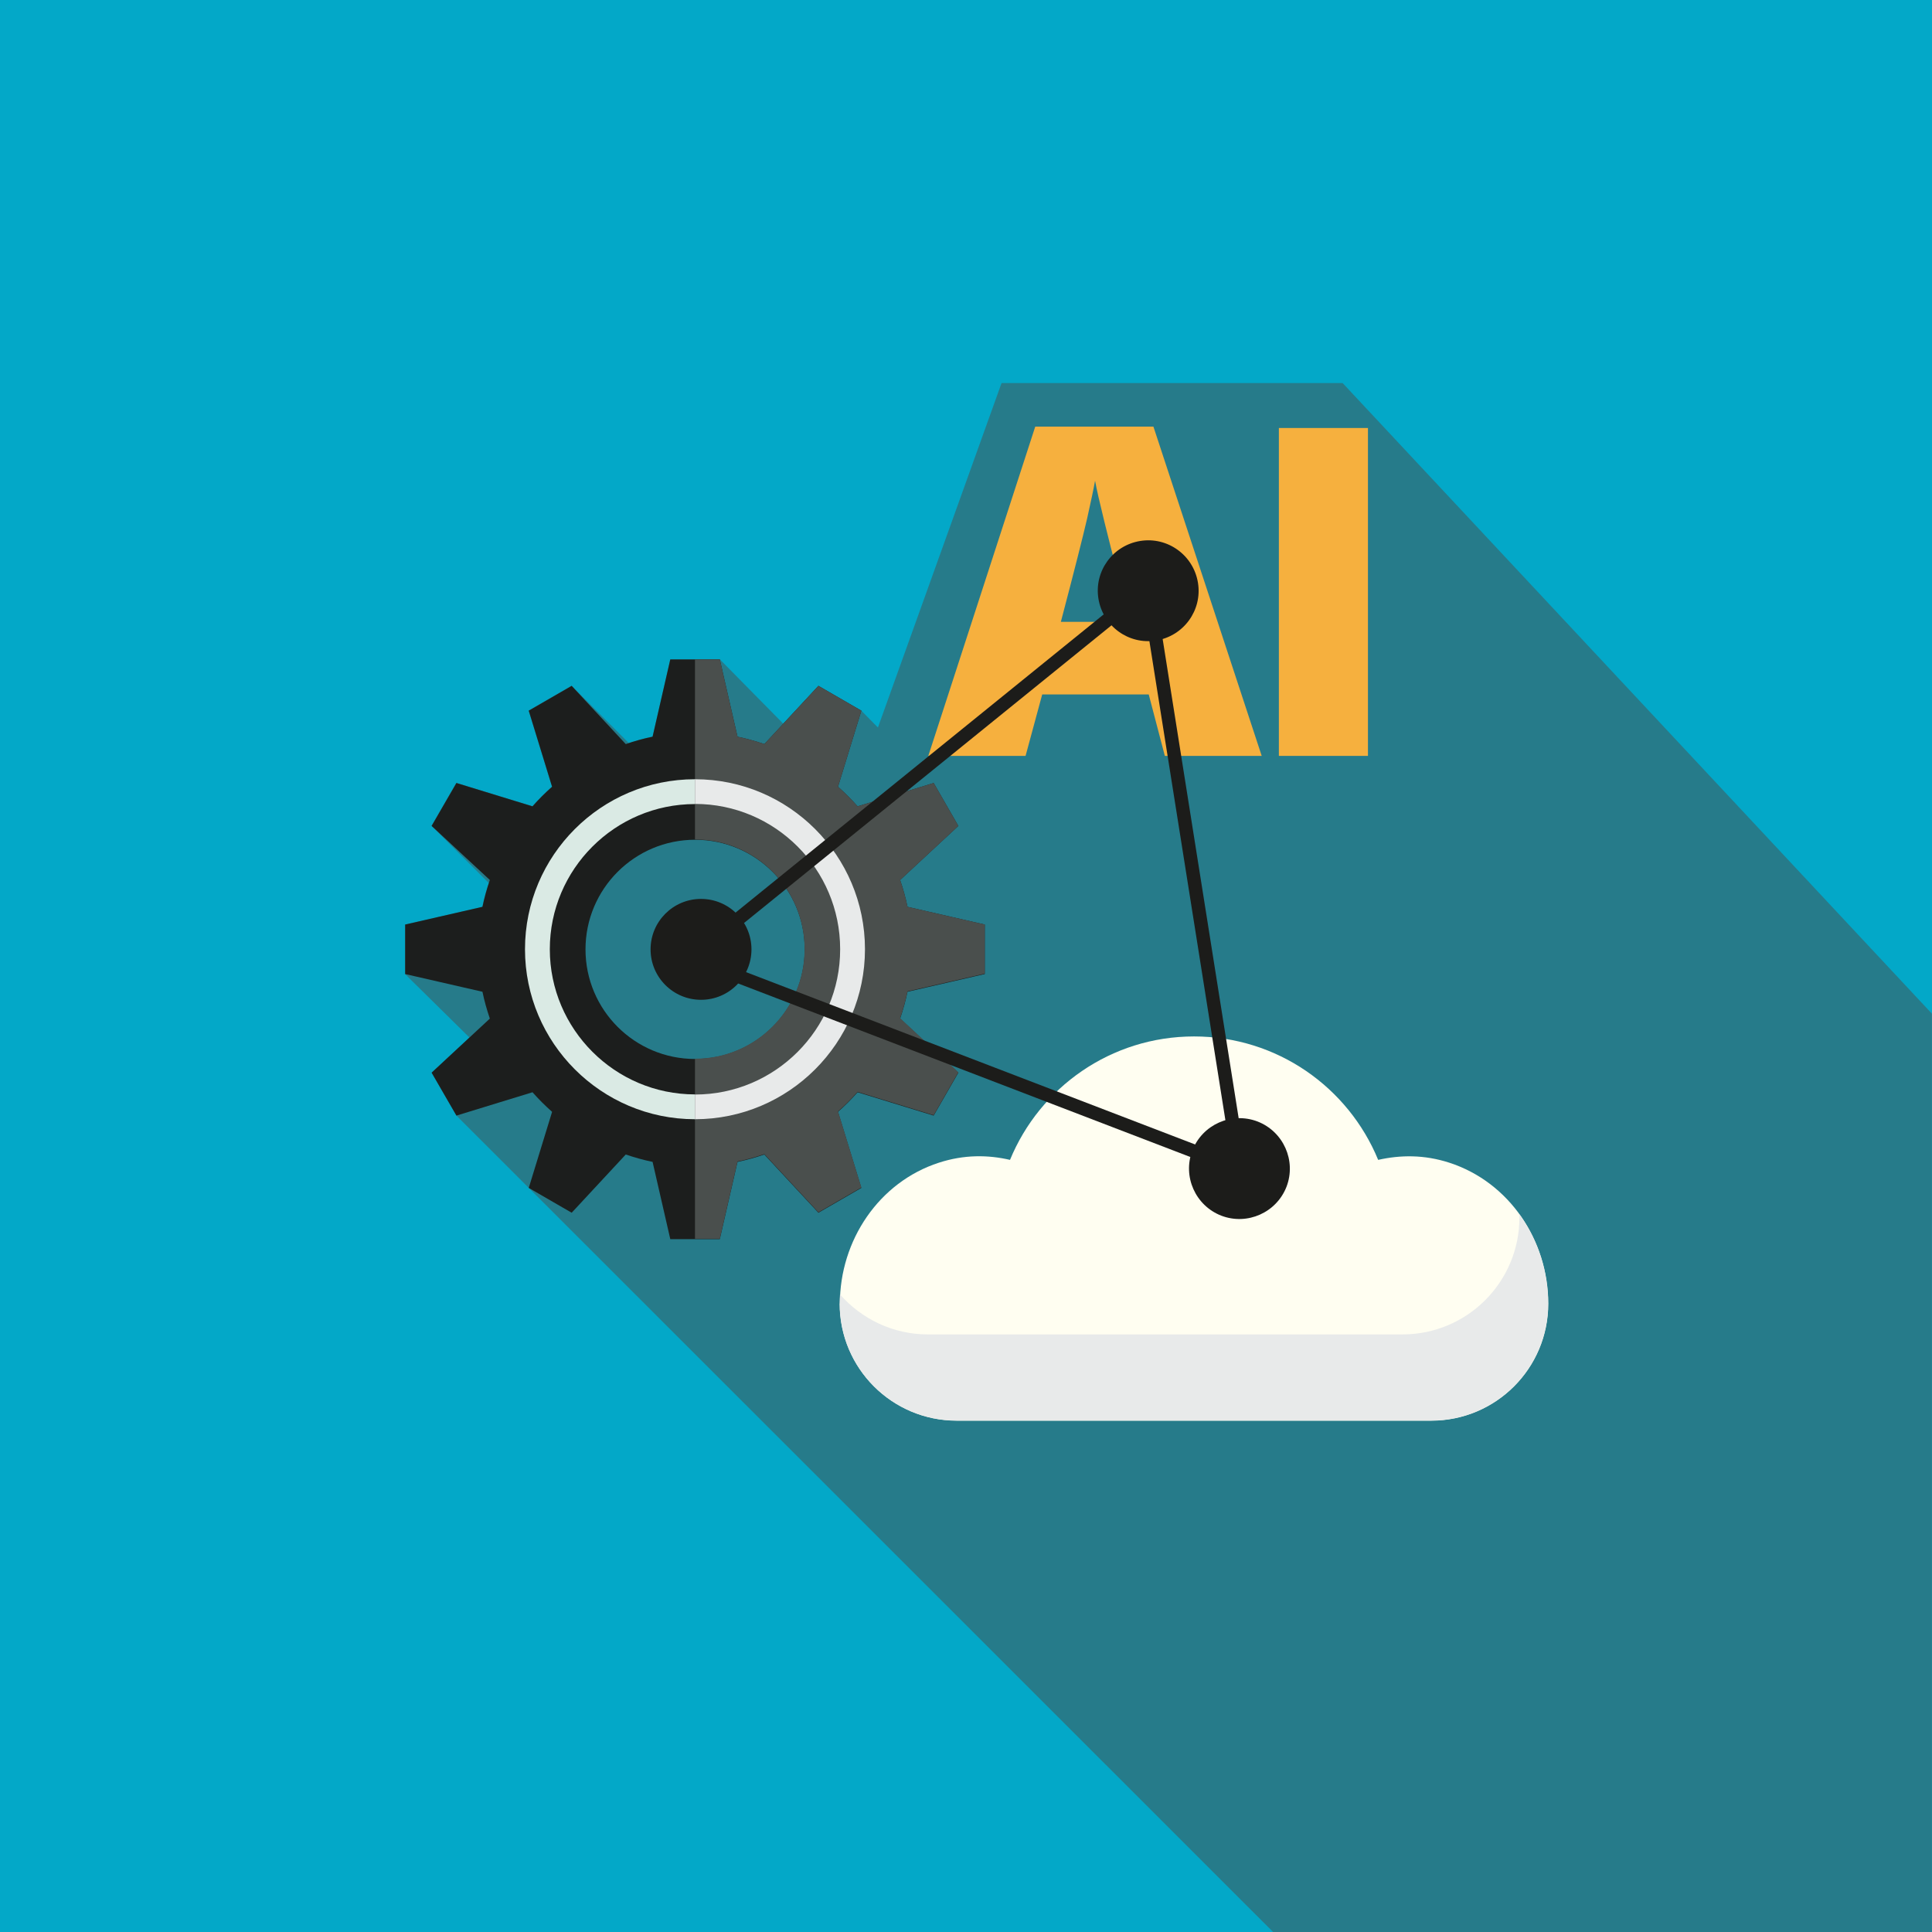 <?xml version="1.0" encoding="UTF-8"?> <svg xmlns="http://www.w3.org/2000/svg" viewBox="0 0 144 144"><defs><style> .cls-1 { isolation: isolate; } .cls-1, .cls-2 { fill: none; } .cls-3 { fill: #03a8c8; } .cls-4 { fill: #f6b03e; } .cls-5 { fill: #fffef1; } .cls-6 { fill: #e8eaea; } .cls-7 { fill: #daeae4; } .cls-8 { fill: #1c1e1d; } .cls-9 { fill: #1c1c1a; } .cls-10, .cls-11 { fill: #4a4f4d; } .cls-11 { mix-blend-mode: multiply; opacity: .5; } .cls-2 { stroke: #1c1c1a; stroke-miterlimit: 10; } </style></defs><g class="cls-1"><g id="Layer_2" data-name="Layer 2"><g id="Layer_3" data-name="Layer 3"><g><rect class="cls-3" width="144" height="144"></rect><path class="cls-11" d="m65.45,54.24l-1.25-1.27-3.2-1.85-2.62,2.82-4.73-4.8h-3.69l-1.32,5.76c-.61.12-1.2.29-1.78.48l-4.26-4.27-3.2,1.85,1.74,5.67c-.52.46-1,.94-1.46,1.46l-5.67-1.74-1.85,3.2,4.27,4.26c-.19.58-.36,1.17-.48,1.78l-5.76,1.32v3.69l4.8,4.73-2.82,2.62,1.85,3.2,60.87,60.85h49.1v-68.45l-43.92-47h-25.42l-9.22,25.69Z"></path><g><path class="cls-8" d="m73.4,72.6v-3.69l-5.76-1.32c-.14-.69-.33-1.35-.55-2l4.34-4.03-1.84-3.2-5.67,1.74c-.46-.52-.94-1-1.46-1.46l1.74-5.67-3.2-1.85-4.03,4.34c-.65-.22-1.32-.41-2-.55l-1.32-5.76h-3.69l-1.32,5.76c-.69.14-1.35.33-2,.55l-4.03-4.34-3.2,1.85,1.74,5.67c-.52.46-1,.94-1.46,1.46l-5.67-1.74-1.85,3.2,4.34,4.03c-.22.65-.41,1.32-.55,2l-5.76,1.32v3.69l5.76,1.32c.14.69.33,1.35.55,2l-4.34,4.03,1.85,3.2,5.67-1.74c.46.52.94,1,1.46,1.46l-1.74,5.67,3.2,1.85,4.03-4.34c.65.22,1.32.41,2,.55l1.32,5.76h3.69l1.32-5.76c.69-.14,1.35-.33,2-.55l4.03,4.34,3.2-1.85-1.74-5.67c.52-.46,1-.94,1.46-1.46l5.67,1.74,1.84-3.2-4.34-4.03c.22-.65.41-1.32.55-2l5.76-1.32Zm-21.59,6.33c-4.51,0-8.17-3.66-8.17-8.17s3.66-8.17,8.17-8.17,8.17,3.66,8.17,8.17-3.66,8.17-8.17,8.17Z"></path><path class="cls-7" d="m51.8,83.42c-6.98,0-12.67-5.68-12.67-12.67s5.68-12.67,12.67-12.67,12.67,5.68,12.67,12.67-5.68,12.67-12.67,12.67Zm0-23.49c-5.97,0-10.82,4.86-10.82,10.82s4.86,10.82,10.82,10.82,10.82-4.86,10.82-10.82-4.86-10.82-10.82-10.82Z"></path><path class="cls-10" d="m73.4,72.6v-3.69l-5.76-1.32c-.14-.69-.33-1.35-.55-2l4.34-4.03-1.84-3.2-5.67,1.74c-.46-.52-.94-1-1.46-1.46l1.74-5.67-3.2-1.85-4.03,4.34c-.65-.22-1.32-.41-2-.55l-1.32-5.76h-1.85v13.42c4.51,0,8.17,3.66,8.17,8.17s-3.66,8.17-8.17,8.17v13.42h1.85l1.32-5.76c.69-.14,1.35-.33,2-.55l4.03,4.34,3.2-1.85-1.74-5.67c.52-.46,1-.94,1.46-1.46l5.67,1.74,1.84-3.2-4.34-4.03c.22-.65.41-1.32.55-2l5.76-1.32Z"></path><path class="cls-6" d="m62.62,70.76c0,5.97-4.86,10.82-10.82,10.82v1.84c6.98,0,12.67-5.68,12.67-12.67s-5.68-12.67-12.67-12.67v1.84c5.97,0,10.82,4.86,10.82,10.82Z"></path></g><g><path class="cls-5" d="m62.6,97.17c0-4.71,2.9-9.06,7.38-10.51,1.88-.61,3.66-.59,5.3-.21,2.22-5.4,7.52-9.2,13.72-9.2s11.5,3.8,13.72,9.2c1.65-.37,3.42-.4,5.3.21,4.48,1.45,7.38,5.8,7.38,10.51h0c0,4.82-3.9,8.72-8.72,8.72h-35.37c-4.82,0-8.72-3.9-8.72-8.72h0Z"></path><path class="cls-6" d="m113.25,90.5c0,.08,0,.16,0,.24h0c0,4.82-3.9,8.72-8.72,8.72h-35.37c-2.61,0-4.95-1.16-6.55-2.98-.01.23-.03.46-.03.68,0,4.82,3.9,8.72,8.72,8.72h35.37c4.82,0,8.72-3.9,8.72-8.72h0c0-2.44-.78-4.77-2.15-6.67Z"></path></g><g><line class="cls-2" x1="51.56" y1="71.44" x2="92.55" y2="87.17"></line><path class="cls-9" d="m91.03,90.61c1.94.74,4.11-.23,4.86-2.16.74-1.94-.23-4.11-2.16-4.86-1.94-.74-4.11.23-4.86,2.16-.74,1.94.23,4.11,2.16,4.86Z"></path></g><g><path class="cls-4" d="m86.82,56.34l-1.2-4.58h-7.94l-1.24,4.58h-7.25l7.97-24.54h8.81l8.07,24.54h-7.22Zm-2.57-10l-1.05-4.01c-.25-.89-.54-2.04-.89-3.46-.35-1.42-.58-2.43-.69-3.04-.1.57-.3,1.5-.59,2.81-.3,1.3-.95,3.87-1.96,7.71h5.2Z"></path><path class="cls-4" d="m95.32,56.34v-24.44h6.64v24.44h-6.64Z"></path></g><g><line class="cls-2" x1="92.43" y1="87.21" x2="85.55" y2="43.84"></line><path class="cls-9" d="m89.29,43.44c-.33-2.05-2.25-3.45-4.3-3.12s-3.45,2.25-3.12,4.3,2.25,3.45,4.3,3.12,3.45-2.25,3.12-4.3Z"></path></g><g><line class="cls-2" x1="86.22" y1="43.23" x2="52.1" y2="70.87"></line><circle class="cls-9" cx="52.25" cy="70.76" r="3.76"></circle></g></g></g></g></g></svg> 